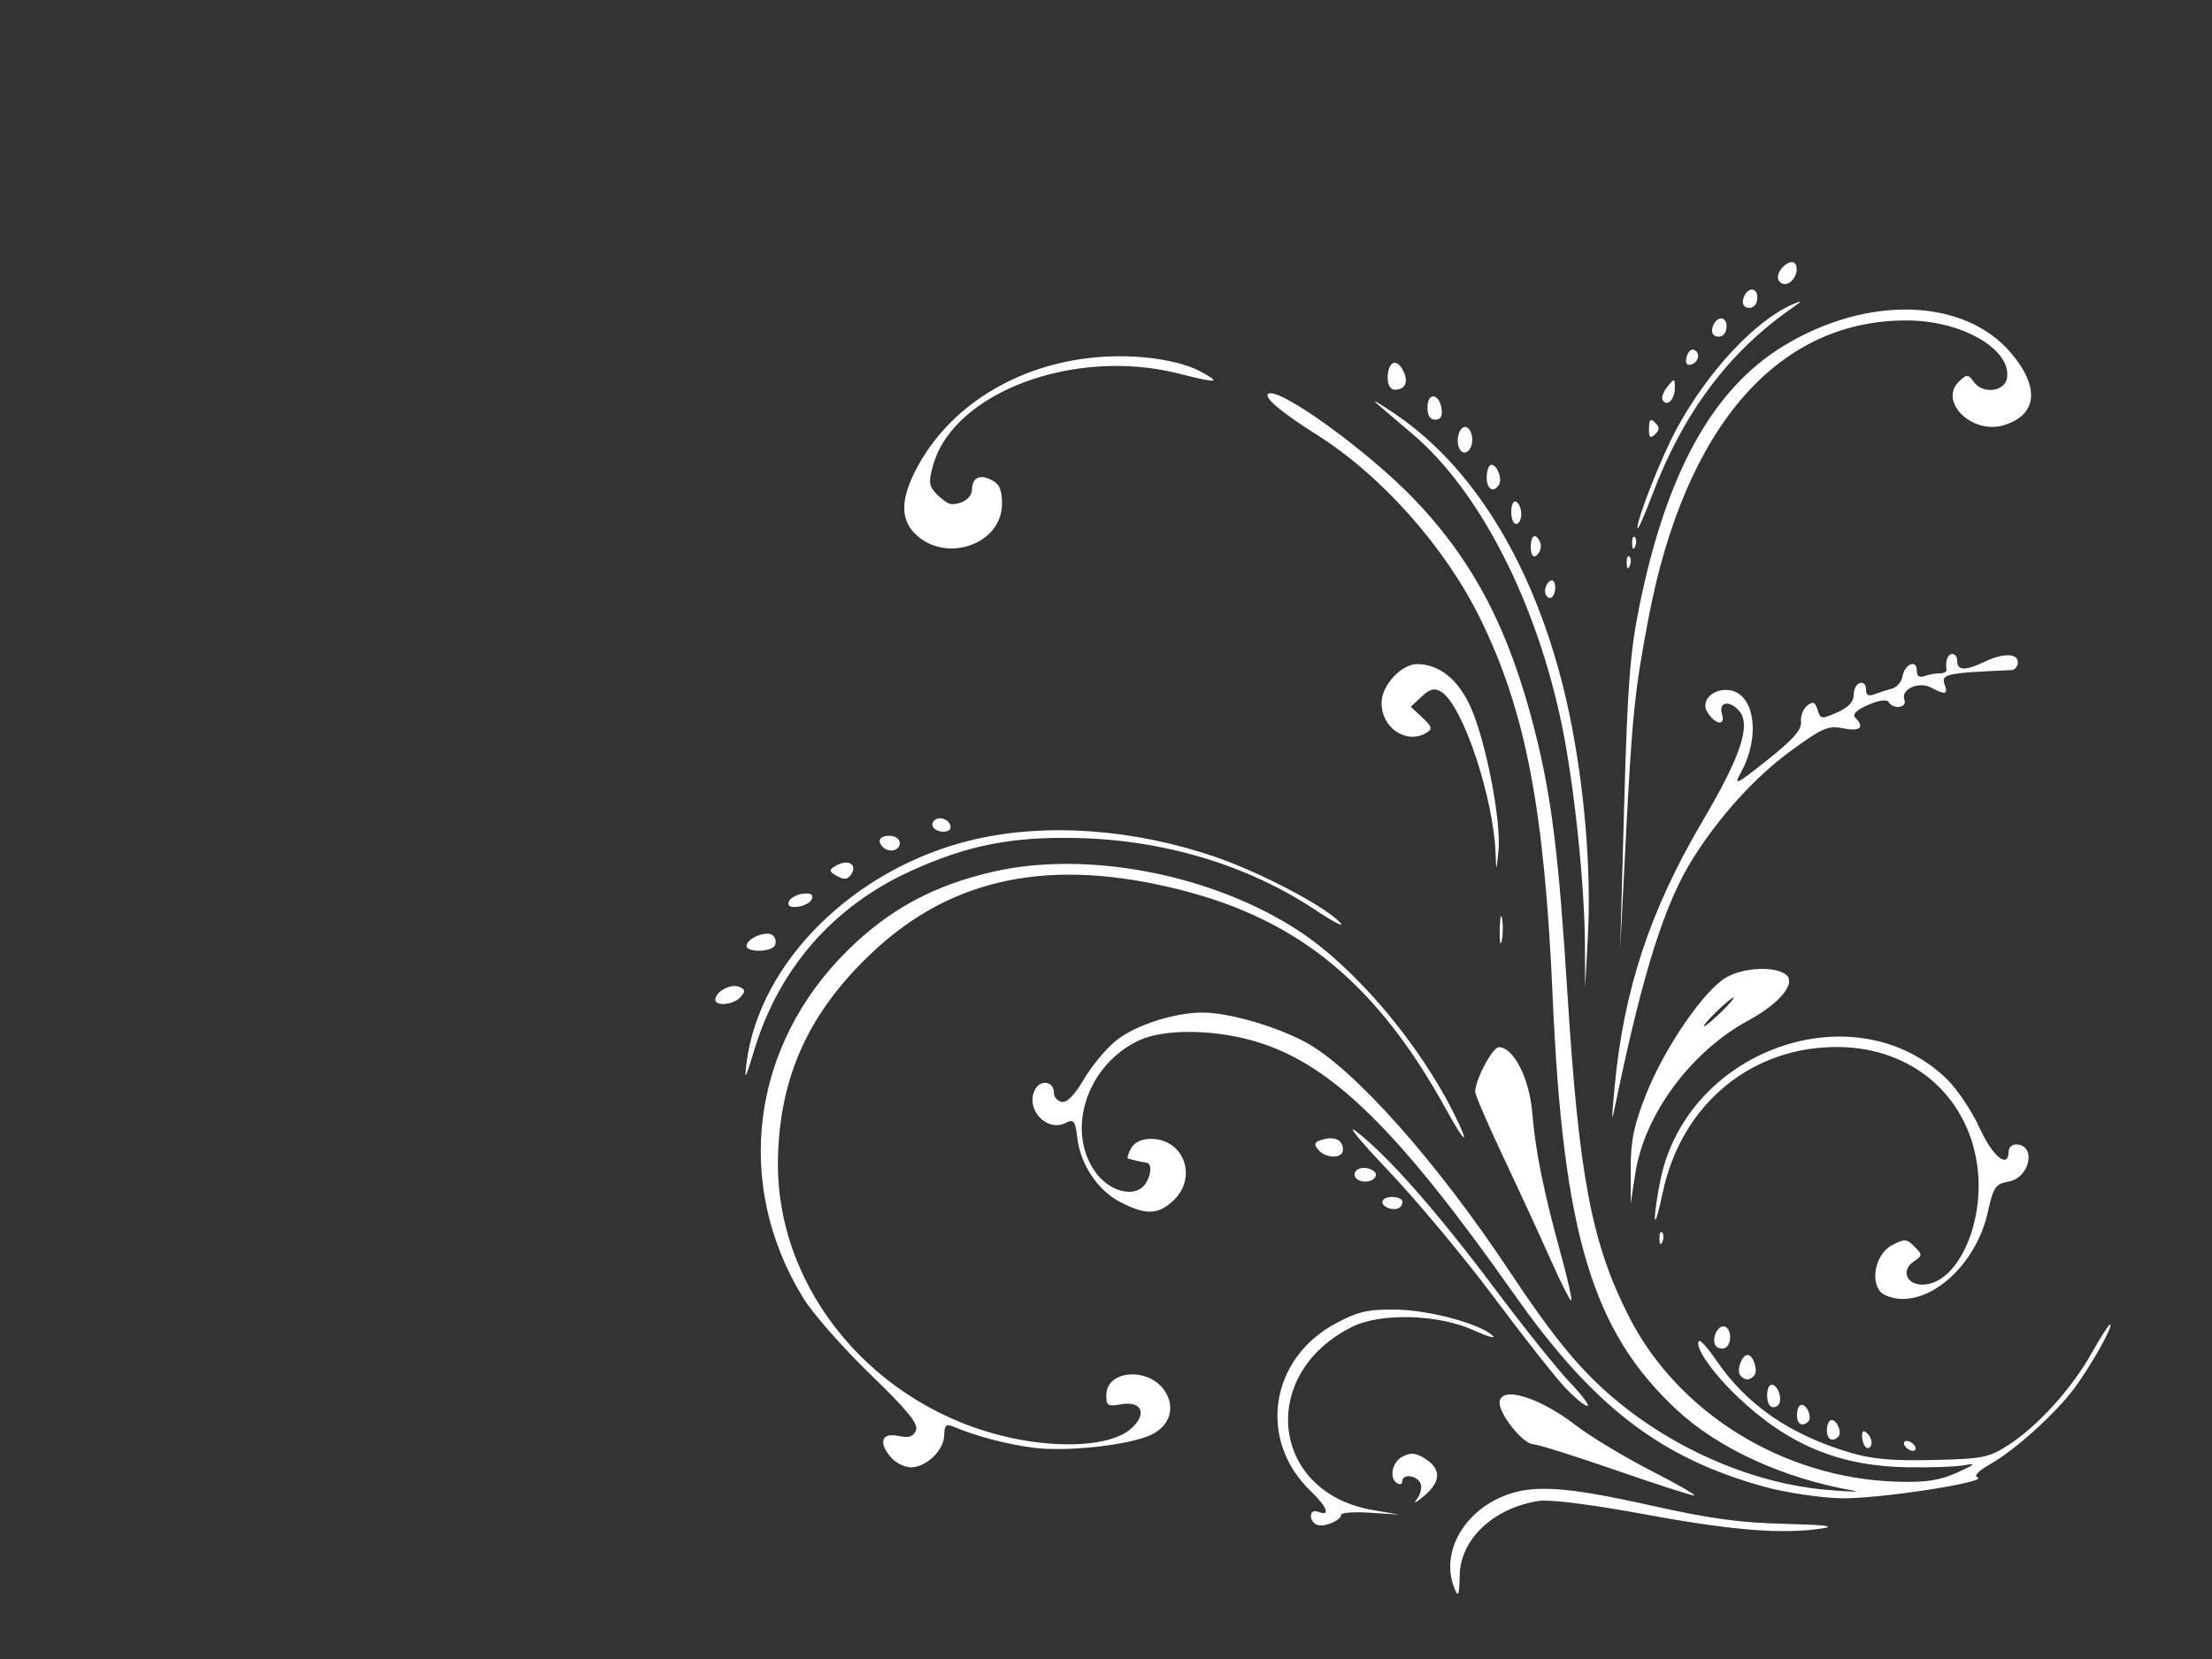 <?xml version="1.0"?><svg width="640" height="480" xmlns="http://www.w3.org/2000/svg">
 <rect width="100%" height="100%" fill="#333333" stroke="none"/>
 <title>butterfly scroll</title>
 <g>
  <title>Layer 1</title>
  <path transform="rotate(-89.946, 409.174, 268.474)" d="m218.596,280.112c9.239,-3.467 20.2,1.954 25.404,12.564c4.367,8.906 3.962,18.284 -1.931,44.721c-3.733,16.747 -4.923,25.512 -5.22,38.463c-0.262,11.421 -0.675,14.907 -1.293,10.922c-1.784,-11.502 -0.672,-25.852 3.963,-51.166c2.936,-16.035 4.397,-27.682 3.886,-30.979c-2.025,-13.054 -11.073,-22.645 -21.54,-22.832c-6.067,-0.108 -6.666,-0.418 -3.269,-1.693zm17.845,-39.602c0.366,-0.996 1.547,-1.797 2.626,-1.777c1.161,0.021 1.613,0.921 1.109,2.209c-1.401,3.577 1.472,2.513 5.985,-2.217c14.757,-15.467 38.349,-11.961 48.598,7.22c3.463,6.481 4.099,9.299 3.97,17.6c-0.149,9.661 -4.201,24.482 -7.61,27.832c-0.848,0.835 -0.074,-1.74 1.72,-5.72c4.574,-10.151 5.01,-26.786 0.917,-35.006c-13.654,-27.417 -47.941,-23.587 -53.011,5.923l-1.323,7.702l0.536,-8.382c0.295,-4.608 0.029,-8.39 -0.592,-8.4c-1.661,-0.03 -3.695,-4.886 -2.925,-6.984l0,0l0,0zm7.33,28.792c1.335,1.094 3.396,1.624 4.581,1.179c2.435,-0.914 3.035,-5.263 0.732,-5.304c-0.825,-0.015 -1.095,-0.676 -0.6,-1.469c1.554,-2.494 6.228,-1.479 7.808,1.696c1.179,2.367 1.001,3.822 -0.8,6.552c-3.023,4.58 -6.617,4.377 -10.782,-0.611c-1.851,-2.216 -2.273,-3.134 -0.939,-2.043zm8.706,57.224c3.995,-11.567 7.3,-22.145 7.343,-23.508c0.093,-2.895 8.599,-9.771 12.014,-9.71c5.018,0.089 1.738,11.306 -6.396,21.875c-3.31,4.3 -9.287,14.221 -13.283,22.048c-3.996,7.827 -7.193,13.351 -7.104,12.276c0.089,-1.074 3.431,-11.415 7.426,-22.981zm-4.975,43.717c8.236,-30.283 23.137,-49.747 55.67,-72.72c47.052,-33.226 65.885,-52.301 72.717,-73.652c3.927,-12.275 4.195,-27.543 0.615,-35.096c-7.074,-14.924 -25.863,-21.117 -38.005,-12.527c-4.816,3.407 -7.077,9.321 -4.951,12.956c1.602,2.742 7.344,4.121 7.642,1.837c0.111,-0.857 0.373,-2.212 0.581,-3.01c0.208,-0.799 0.464,-1.802 0.568,-2.231c0.105,-0.427 1.452,-0.052 2.995,0.835c1.835,1.056 2.779,3.105 2.731,5.937c-0.158,9.452 -11.237,13.336 -17.865,6.263c-4.129,-4.407 -4.229,-7.949 -0.431,-15.307c3.391,-6.567 10.832,-11.55 18.651,-12.49c4.935,-0.593 5.427,-0.993 4.214,-3.429c-2.629,-5.28 3.61,-11.358 9.25,-9.011c3.45,1.436 3.015,5.692 -0.58,5.676c-1.155,-0.006 -2.312,1.017 -2.57,2.273c-0.302,1.465 2.011,3.732 6.462,6.334c3.814,2.227 8.837,6.366 11.166,9.196c4.618,5.615 8.396,17.348 8.256,25.646c-0.128,7.665 -4.123,21.279 -8.682,29.587c-7.614,13.876 -34.338,37.698 -65.703,58.57c-19.793,13.172 -29.048,20.811 -37.518,30.966c-14.696,17.62 -24.342,40.422 -26.056,61.6c-0.519,6.407 -0.602,9.686 -0.184,7.286c3.531,-20.293 12.126,-39.114 23.4,-51.239c22.683,-24.394 50.86,-32.876 119.423,-35.945c54.257,-2.429 82.592,-7.881 109.359,-21.041c20.765,-10.21 41.419,-28.618 53.263,-47.474c6.209,-9.884 10.616,-15.166 11.694,-14.015c2.497,2.663 -16.428,28.981 -30.537,42.467c-17.931,17.141 -37.659,27.426 -66.789,34.819c-19.269,4.89 -35.744,6.948 -76.418,9.544c-52.527,3.351 -71.776,7.03 -92.921,17.763c-28.029,14.225 -46.88,44.776 -47.863,77.571c-0.255,8.497 0.339,12.415 2.66,17.558c2.322,5.145 2.799,5.641 2.141,2.227c-0.465,-2.416 -0.75,-9.973 -0.633,-16.793c0.337,-19.63 6.46,-34.372 20.365,-49.027c6.932,-7.305 14.672,-12.655 16.102,-11.129c0.365,0.389 -2.157,2.635 -5.605,4.992c-12.787,8.736 -21.359,21.14 -26.546,38.41c-1.961,6.53 -2.477,12.228 -2.198,24.253c0.334,14.41 0.695,16.229 4.347,21.864c5.536,8.547 16.437,18.388 26.716,24.12c4.773,2.665 8.457,5.061 8.187,5.331c-0.714,0.712 -11.778,-5.505 -18.297,-10.279c-7.28,-5.33 -18.106,-17.28 -22.123,-24.416c-1.843,-3.274 -3.438,-4.838 -3.814,-3.74c-1.315,3.844 -6.383,-28.897 -6.116,-39.509c0.152,-6.017 1.605,-15.827 3.23,-21.801l0,0l0,0l0,0l0,0zm8.148,-252.833c4.34,-3.911 7.441,-3.008 6.41,1.866c-0.66,3.121 -0.265,4.408 1.593,5.181c1.878,0.781 5.788,-2.408 16.285,-13.285c7.597,-7.872 17.465,-16.569 21.928,-19.326c32.932,-20.346 73.056,-15.259 100.705,12.767c11.854,12.015 18.79,24.826 22.75,42.019c6.291,27.313 -0.728,63.605 -17.138,88.611c-10.597,16.149 -32.286,34.581 -52.68,44.771c-9.731,4.863 -9.037,3.367 1.002,-2.161c36.323,-19.998 54.973,-42.604 63.652,-77.152c9.403,-37.432 3.575,-65.902 -18.221,-89.001c-17.358,-18.396 -36.01,-26.861 -60.048,-27.253c-37.673,-0.613 -71.937,28.202 -80.389,67.602c-3.137,14.623 -2.183,28.558 2.337,34.169c4.249,5.274 8.54,3.897 7.43,-2.384c-0.691,-3.917 -0.405,-4.363 2.762,-4.307c7.267,0.13 8.03,12.406 1.053,16.943c-4.747,3.086 -10.033,1.452 -12.603,-3.896c-3.017,-6.278 -5.044,-24.361 -3.816,-34.047c0.979,-7.726 3.356,-16.783 6.115,-23.306c0.858,-2.029 0.347,-2.547 -2.563,-2.599c-4.337,-0.077 -9.319,-5.304 -9.246,-9.698c0.029,-1.731 1.236,-4.212 2.682,-5.514l0,0l0,0zm3.45,281.799c0.578,-0.574 2.026,-1.028 3.22,-1.006c1.593,0.028 1.744,0.462 0.568,1.633c-0.881,0.877 -2.33,1.33 -3.22,1.007c-0.89,-0.324 -1.145,-1.059 -0.568,-1.634l0,0zm0.37,11.346c0.787,-0.482 1.419,-0.219 1.406,0.583c-0.013,0.802 -0.668,1.853 -1.455,2.335c-0.786,0.482 -1.419,0.219 -1.406,-0.583c0.014,-0.802 0.668,-1.853 1.455,-2.335zm4.625,-22.536c1.557,0.029 2.821,0.638 2.809,1.353c-0.028,1.64 -3.735,3.104 -4.849,1.915c-1.674,-1.786 -0.719,-3.317 2.04,-3.268l0,0zm4.392,-8.676c1.557,0.027 2.821,0.636 2.809,1.353c-0.027,1.64 -3.734,3.104 -4.848,1.915c-1.675,-1.787 -0.719,-3.318 2.039,-3.268zm7.852,-67.2c2.967,-2.799 14.742,-12.08 26.168,-20.623c11.425,-8.545 27.877,-22.304 36.558,-30.577c8.788,-8.373 13.679,-12.339 11.034,-8.945c-7.186,9.217 -23.17,23.289 -45.463,40.029c-11.04,8.288 -23.148,18.013 -26.907,21.61c-3.758,3.597 -6.822,5.878 -6.809,5.067c0.014,-0.809 2.452,-3.762 5.419,-6.561zm-5.386,59.485c1.436,-1.43 6.177,-1.11 6.151,0.416c-0.032,1.906 -4.573,3.297 -5.954,1.824c-0.649,-0.693 -0.738,-1.701 -0.197,-2.24zm9.008,-8.781c1.595,-0.977 5.78,0.631 5.754,2.211c-0.026,1.578 -4.263,3.036 -5.824,2.003c-0.7,-0.464 -1.264,-1.422 -1.252,-2.129c0.012,-0.709 0.607,-1.646 1.322,-2.085zm8.539,-7.096c2.011,-1.233 6.061,0.791 5.408,2.701c-0.735,2.147 -5.602,2.024 -6.267,-0.158c-0.285,-0.935 0.102,-2.079 0.859,-2.543zm24.824,-47.757c6.804,-3.032 20.134,-9.192 29.624,-13.69c9.489,-4.497 17.978,-8.163 18.865,-8.148c3.574,0.064 12.912,5.051 12.881,6.88c-0.072,4.272 -9.086,8.839 -19.067,9.66c-10.93,0.9 -22.724,3.303 -41.152,8.386c-6.902,1.904 -12.769,3.228 -13.036,2.943c-0.268,-0.285 5.081,-2.999 11.885,-6.031zm-9.233,95.41c3.604,-2.976 11.096,-1.076 13.427,3.405c1.899,3.652 1.862,4.235 -0.405,6.493c-2.363,2.352 -2.59,2.338 -4.378,-0.277c-2.455,-3.589 -6.554,-2.095 -6.63,2.418c-0.171,10.169 17.714,18.409 34.678,15.979c20.104,-2.882 33.793,-18.938 34.047,-39.936c0.306,-25.348 -16.611,-45.748 -42.355,-51.075c-5.616,-1.162 -8.895,-2.159 -7.285,-2.218c1.61,-0.058 6.694,0.675 11.298,1.629c37.659,7.805 54.73,56.063 29.241,82.664c-2.933,3.061 -9.345,7.385 -14.248,9.611c-8.269,3.752 -12.005,8.338 -6.866,8.428c1.168,0.024 2.107,0.988 2.088,2.144c-0.101,5.99 -9.669,4.061 -10.77,-2.174c-0.666,-3.771 -1.562,-4.375 -8.902,-5.999c-13.766,-3.048 -25.234,-14.404 -25.071,-24.829c0.039,-2.509 0.998,-5.328 2.131,-6.263zm15.203,-63.899c1.493,-0.037 2.322,0.323 1.844,0.799c-0.479,0.476 -1.7,0.506 -2.715,0.067c-1.121,-0.485 -0.78,-0.826 0.871,-0.866zm8.819,-78.392c1.05,-2.86 3.265,-2.066 3.211,1.152c-0.027,1.605 -0.648,2.907 -1.38,2.894c-1.812,-0.032 -2.635,-1.853 -1.831,-4.046zm11.571,70.07c8.089,-0.002 12.586,0.934 21.546,4.487c13.454,5.334 30.097,16.758 33.736,23.155c2.785,4.897 3.289,13.407 1.005,16.952c-2.312,3.586 -8.349,-1.168 -13.505,-10.637c-9.062,-16.639 -27.235,-30.026 -44.291,-32.627l-8.715,-1.328l10.224,-0.002zm45.257,26.158c2.296,2.347 4.181,3.94 4.188,3.539c0.006,-0.401 -1.867,-2.651 -4.164,-4.998c-2.296,-2.348 -4.181,-3.941 -4.187,-3.539c-0.007,0.401 1.866,2.65 4.163,4.998zm-47.871,-105.855c0.732,-0.449 1.738,-0.11 2.236,0.753c1.259,2.182 -0.505,6.166 -2.226,5.028c-1.77,-1.172 -1.777,-4.699 -0.01,-5.781zm7.946,-10.764c1.622,-1.34 2.207,-1.074 2.9,1.32c1.032,3.563 -0.168,5.924 -2.986,5.873c-2.622,-0.046 -2.564,-5.005 0.086,-7.193zm17.792,85.744c28.291,2.563 51.493,10.185 77.354,25.411c18.585,10.943 27.701,14.008 31.741,10.672c3.36,-2.774 2.838,-6.19 -0.777,-5.077c-3.536,1.087 -3.14,-1.921 0.558,-4.234c3.286,-2.055 6.987,1.624 6.37,6.332c-0.969,7.41 -13.491,9.135 -23.983,3.303c-3.783,-2.103 -3.333,-1.176 3.745,7.703c5.919,7.426 8.851,10.006 11.088,9.76c1.673,-0.184 3.784,0.619 4.689,1.785c1.324,1.703 1.085,2.293 -1.213,2.999c-2.716,0.836 -2.753,1.126 -0.738,5.683c1.415,3.2 3.092,4.785 5.026,4.753c1.597,-0.027 3.166,0.776 3.487,1.785c0.321,1.009 -0.491,1.816 -1.808,1.793c-1.722,-0.031 -2.118,0.676 -1.415,2.528c0.538,1.414 1.27,3.688 1.627,5.054c0.357,1.366 1.965,2.708 3.572,2.982c3.562,0.609 4.978,4.184 1.633,4.124c-1.6,-0.029 -2.121,0.727 -1.572,2.28c0.451,1.278 0.805,3.255 0.786,4.392c-0.019,1.138 0.444,1.999 1.029,1.916c2.602,-0.377 4.595,0.37 4.573,1.713c-0.014,0.802 -0.98,1.441 -2.148,1.421c-2.686,-0.048 -2.725,2.456 -0.122,7.825c2.618,5.401 2.542,9.731 -0.172,9.677c-1.167,-0.018 -2.159,-0.856 -2.204,-1.863c-0.873,-19.42 -1.126,-20.484 -4.566,-19.193c-2.468,0.926 -2.615,-0.149 -0.546,-3.974c1.94,-3.586 -0.445,-8.92 -3.48,-7.782c-2.362,0.887 -2.946,-3.167 -0.658,-4.569c0.832,-0.51 0.484,-2.875 -0.877,-5.953c-1.52,-3.438 -2.733,-4.634 -3.712,-3.659c-2.792,2.78 -4.027,1.365 -3.057,-3.499c0.871,-4.365 0.144,-6.04 -6.632,-15.292c-7.412,-10.121 -18.816,-20.468 -30.98,-28.11c-12.965,-8.145 -32.574,-14.365 -69.46,-22.033c-7.598,-1.579 -7.539,-1.593 2.842,-0.653zm7.327,-251.103c29.197,3.764 56.343,31.336 64.426,65.437c4.976,20.994 3.224,46.278 -4.847,69.957c-4.554,13.358 -14.445,32.171 -19.138,36.399c-1.443,1.3 0.334,-2.107 3.949,-7.572c12.817,-19.377 20.06,-43.618 20.576,-68.86c0.387,-18.966 -2.19,-31.763 -9.693,-48.132c-10.184,-22.222 -28.204,-37.922 -51.634,-44.986c-8.795,-2.652 -9.321,-2.976 -3.639,-2.243l0,0zm18.098,-9.079c2.274,0.041 4.675,4.392 3.74,6.779c-0.747,1.909 -1.316,2.007 -2.998,0.516c-2.238,-1.982 -2.782,-7.331 -0.742,-7.295zm16.49,251.588c17.028,-0.108 45.55,-3.118 62.586,-6.606c35.923,-7.355 68.147,-23.836 84.684,-43.313c3.157,-3.719 7.121,-8.378 8.808,-10.354c1.687,-1.977 0.259,0.527 -3.173,5.564c-16.429,24.105 -47.478,42.035 -87.011,50.248c-20.742,4.309 -44.801,6.315 -63.794,5.32l-14.851,-0.778l12.751,-0.081zm-0.946,-242.556c2.292,0.041 4.644,6.041 3.007,7.671c-0.796,0.793 -2.133,0.988 -2.97,0.434c-1.883,-1.246 -1.914,-8.138 -0.037,-8.105zm4.889,217.909c3.503,0.062 4.931,0.373 3.174,0.689c-1.757,0.316 -4.623,0.266 -6.369,-0.113c-1.744,-0.379 -0.307,-0.638 3.195,-0.576zm36.204,35.974c34.931,0.943 44.391,1.668 57.968,4.443c38.29,7.828 62.243,21.085 74.694,41.339c14.918,24.267 14.137,52.398 -1.831,65.999c-9.933,8.463 -17.979,7.661 -20.918,-2.079c-2.783,-9.223 6.946,-19.03 12.743,-12.846c2.076,2.216 2.05,2.551 -0.326,4.278c-3.485,2.532 -2.696,8.862 1.183,9.503c8.159,1.353 16.408,-12.55 16.669,-28.09c0.634,-37.809 -30.38,-65.006 -86.17,-75.565c-20.858,-3.947 -28.135,-4.697 -62.515,-6.432l-33.24,-1.677l41.743,1.127zm-28.272,-241.664c1.032,0.371 2.065,2.177 2.294,4.014c0.284,2.269 -0.185,3.123 -1.46,2.664c-1.033,-0.371 -2.065,-2.177 -2.295,-4.014c-0.283,-2.268 0.185,-3.122 1.461,-2.664zm7.908,13.125c1.023,-1.603 1.577,-1.393 2.796,1.056c1.602,3.218 -0.106,5.633 -2.748,3.884c-1.707,-1.129 -1.718,-2.323 -0.048,-4.94l0,0zm5.829,191.358c16.401,-0.511 43.472,-9.584 47.197,-15.818c1.154,-1.931 0.824,-3.227 -1.435,-5.637l-2.933,-3.129l-3.131,3.346c-2.65,2.833 -3.33,3.01 -4.425,1.154c-3.442,-5.833 1.494,-13.086 8.817,-12.956c5.055,0.09 11.164,5.83 11.087,10.418c-0.107,6.366 -4.48,11.767 -12.428,15.347c-9.84,4.434 -33.068,8.953 -41.605,8.096c-6.023,-0.605 -6.11,-0.666 -1.144,-0.821zm2.087,-177.279c1.826,-1.817 3.319,-0.902 3.27,2.004c-0.027,1.621 -0.992,2.901 -2.171,2.88c-2.155,-0.039 -2.851,-3.138 -1.099,-4.884zm5.794,14.515c0.733,-0.449 1.72,-0.142 2.195,0.682c1.015,1.76 -0.354,4.395 -2.266,4.361c-1.722,-0.03 -1.667,-3.979 0.071,-5.043zm68.536,176.995c1.122,0.02 2.423,0.7 2.89,1.511c0.468,0.811 -0.461,1.451 -2.064,1.422c-1.602,-0.028 -2.902,-0.708 -2.889,-1.51c0.014,-0.802 0.942,-1.443 2.063,-1.423zm8.064,23.606c1.493,-0.036 2.323,0.323 1.845,0.8c-0.479,0.477 -1.7,0.506 -2.714,0.066c-1.122,-0.485 -0.78,-0.825 0.869,-0.866zm7.623,-205.21c4.38,-5.068 10.54,-5.096 19.88,-0.089c21.748,11.658 34.34,37.587 31.864,65.614c-0.561,6.347 -2.078,12.562 -3.902,15.982c-3.552,6.659 -3.689,5.571 -0.763,-6.038c7.586,-30.097 -5.496,-65.03 -26.569,-70.946c-4.978,-1.396 -6.121,-1.244 -8.508,1.132c-1.517,1.51 -2.768,3.349 -2.78,4.085c-0.055,3.291 1.83,5.989 4.214,6.031c3.534,0.063 4.579,2.346 2.681,5.855c-1.168,2.159 -3.01,2.895 -7.066,2.823c-11.179,-0.199 -16.825,-15.452 -9.051,-24.449l0,0zm-2.792,177.456c2.109,0.038 3.318,0.688 2.806,1.509c-0.495,0.794 -1.779,1.428 -2.855,1.409c-1.076,-0.019 -2.339,-0.698 -2.806,-1.509c-0.484,-0.84 0.745,-1.446 2.855,-1.409zm0.806,29.315c1.493,-0.038 2.323,0.322 1.844,0.799c-0.478,0.476 -1.7,0.506 -2.714,0.066c-1.121,-0.486 -0.78,-0.825 0.87,-0.865zm4.445,1.532c2.635,-0.143 20.677,6.962 28.726,11.31c16.556,8.949 31.293,22.641 36.064,33.511c1.341,3.054 1.086,2.926 -1.499,-0.756c-12.513,-17.812 -30.112,-30.899 -53.314,-39.647c-6.325,-2.384 -10.814,-4.372 -9.977,-4.418zm4.837,-36.504c2.054,0.037 3.232,0.689 2.723,1.508c-0.495,0.793 -2.136,1.421 -3.647,1.394c-1.511,-0.026 -2.736,-0.706 -2.722,-1.508c0.013,-0.802 1.654,-1.429 3.646,-1.394zm9.945,-7.119c1.946,0.034 3.528,0.65 3.517,1.366c-0.029,1.702 -4.189,3.243 -5.827,2.159c-2.468,-1.633 -1.187,-3.587 2.31,-3.525zm8.54,-8.04c2.925,-1.098 6.872,0.592 5.717,2.447c-0.498,0.799 -2.104,1.432 -3.569,1.406c-3.486,-0.062 -5.003,-2.782 -2.148,-3.853zm5.537,54.986c2.642,0.047 3.013,0.443 1.67,1.781c-1.344,1.338 -2.099,1.325 -3.397,-0.061c-1.299,-1.384 -0.915,-1.767 1.727,-1.72zm6.148,-64.096c4.434,0.079 3.891,3.496 -0.652,4.102c-2.046,0.274 -3.068,-0.357 -3.042,-1.878c0.025,-1.489 1.316,-2.266 3.694,-2.224zm2.048,68.038c0.684,-0.419 2.436,0.203 3.894,1.381c2.563,2.072 2.548,2.142 -0.452,2.134c-3.31,-0.009 -5.505,-2.25 -3.442,-3.515zm6.438,-79.561c4.609,0.082 5.778,2.488 2.143,4.41c-3.308,1.75 -5.685,0.75 -5.633,-2.369c0.021,-1.256 1.425,-2.077 3.49,-2.041zm5.903,86.445c1.447,0.314 2.461,1.215 2.253,2.004c-0.557,2.11 -3.585,1.686 -4.282,-0.601c-0.392,-1.286 0.315,-1.774 2.029,-1.403zm8.414,7.458c3.539,0.774 3.969,4.191 0.52,4.13c-1.738,-0.031 -2.932,-0.995 -2.91,-2.348c0.023,-1.358 0.998,-2.086 2.39,-1.782zm8.345,8.905c3.539,0.772 3.969,4.191 0.52,4.129c-1.738,-0.031 -2.933,-0.994 -2.91,-2.348c0.023,-1.359 0.998,-2.086 2.39,-1.781zm6.5,10.072c2.628,0.046 5.595,3.965 3.824,5.05c-2.055,1.259 -5.847,-0.735 -5.808,-3.053c0.018,-1.117 0.911,-2.016 1.984,-1.997z" fill="#ffffff" id="path3466"/>
 </g>
</svg>